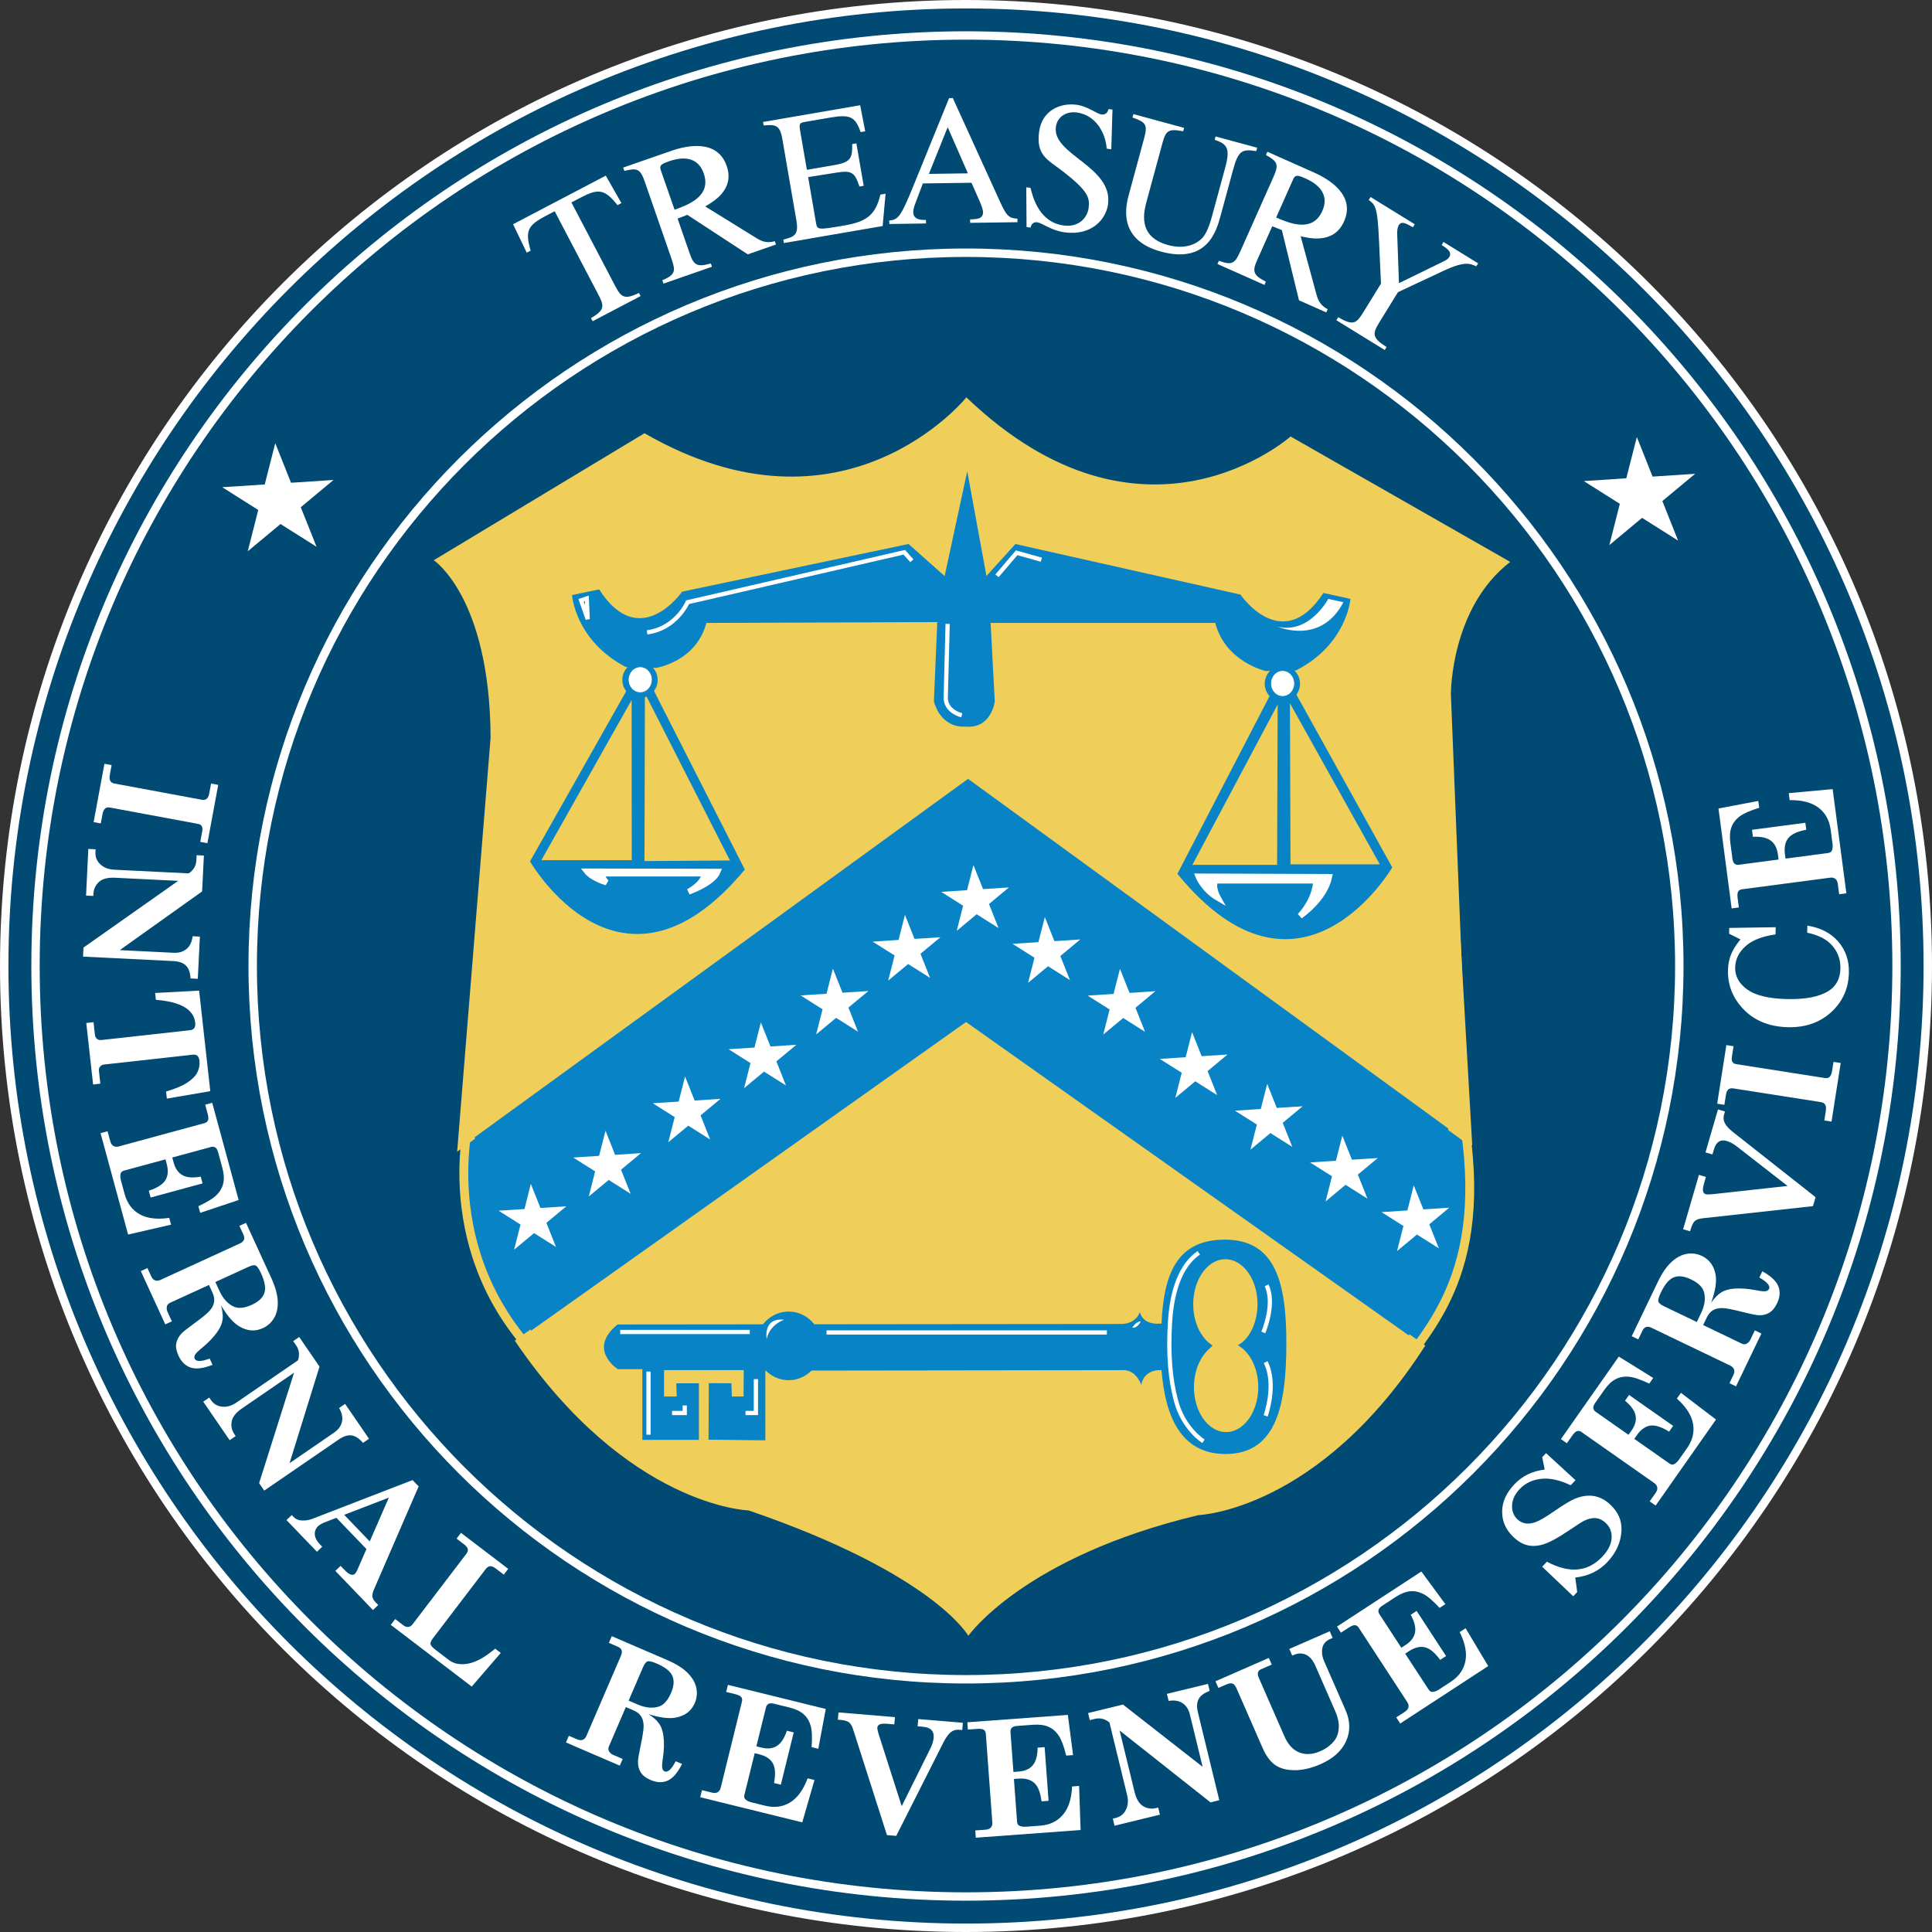 <?xml version="1.0" encoding="UTF-8" standalone="no"?>
<!-- Generator: Adobe Illustrator 13.0.1, SVG Export Plug-In . SVG Version: 6.00 Build 14948)  -->
<svg
   xmlns:dc="http://purl.org/dc/elements/1.1/"
   xmlns:cc="http://web.resource.org/cc/"
   xmlns:rdf="http://www.w3.org/1999/02/22-rdf-syntax-ns#"
   xmlns:svg="http://www.w3.org/2000/svg"
   xmlns="http://www.w3.org/2000/svg"
   xmlns:sodipodi="http://sodipodi.sourceforge.net/DTD/sodipodi-0.dtd"
   xmlns:inkscape="http://www.inkscape.org/namespaces/inkscape"
   version="1.0"
   id="Layer_1"
   x="0px"
   y="0px"
   width="720"
   height="720"
   viewBox="0 0 719.984 719.984"
   enable-background="new 0 0 719.984 719.984"
   xml:space="preserve"
   sodipodi:version="0.32"
   inkscape:version="0.45.1"
   sodipodi:docname="IRSSeal.svg"
   inkscape:output_extension="org.inkscape.output.svg.inkscape"><rect x="0" y="0" width="719.984" height="719.984" fill="#333333" stroke="none"/><defs
   id="defs240" /><sodipodi:namedview
   inkscape:window-height="581"
   inkscape:window-width="697"
   inkscape:pageshadow="2"
   inkscape:pageopacity="0.0"
   guidetolerance="10.0"
   gridtolerance="10.0"
   objecttolerance="10.0"
   borderopacity="1.0"
   bordercolor="#666666"
   pagecolor="#ffffff"
   id="base"
   width="720px"
   height="720px"
   inkscape:showpageshadow="false"
   inkscape:zoom="0.52501166"
   inkscape:cx="267.71578"
   inkscape:cy="355.39349"
   inkscape:window-x="282"
   inkscape:window-y="22"
   inkscape:current-layer="Layer_1" />
<path
   d="M 360,1.57 C 557.945,1.57 718.414,162.039 718.414,359.984 C 718.414,557.945 557.945,718.414 360,718.414 C 162.055,718.414 1.57,557.945 1.57,359.984 C 1.57,162.039 162.055,1.57 360,1.57"
   id="path3"
   style="fill:#ffffff" />
<path
   d="M 360,1.57 C 557.945,1.57 718.414,162.039 718.414,359.984 C 718.414,557.945 557.945,718.414 360,718.414 C 162.055,718.414 1.57,557.945 1.57,359.984 C 1.57,162.039 162.055,1.57 360,1.57 z "
   id="path5"
   style="fill:#004a73;stroke:#ffffff;stroke-width:3.141;stroke-opacity:1;fill-opacity:1" />
<path
   d="M 360,706.758 C 551.5,706.758 706.766,551.508 706.766,359.985 C 706.766,168.477 551.5,13.219 360,13.219 C 168.477,13.219 13.234,168.477 13.234,359.985 C 13.234,551.508 168.477,706.758 360,706.758"
   id="path7"
   style="fill:#ffffff" />
<path
   d="M 360,706.758 C 551.5,706.758 706.766,551.508 706.766,359.985 C 706.766,168.477 551.5,13.219 360,13.219 C 168.477,13.219 13.234,168.477 13.234,359.985 C 13.234,551.508 168.477,706.758 360,706.758 z "
   id="path9"
   style="fill:#004a73;stroke:#ffffff;stroke-width:3.111;fill-opacity:1;stroke-opacity:1" />
<path
   d="M 360,625.805 C 506.797,625.805 625.812,506.782 625.812,359.985 C 625.812,213.203 506.797,94.18 360,94.18 C 213.195,94.18 94.172,213.203 94.172,359.985 C 94.172,506.781 213.195,625.805 360,625.805"
   id="path11"
   style="fill:#004a73;fill-opacity:1" />
<path
   d="M 542.562,403.086 C 558.554,470.008 533.304,493.578 522.359,509.563 M 175.148,416.141 C 175.148,416.141 161.265,466.641 201.664,507.039"
   id="path235"
   style="fill:#0884c6;stroke:#efce5a;stroke-width:3.306;stroke-opacity:1;fill-opacity:1" /><path
   d="M 360,625.805 C 506.797,625.805 625.812,506.782 625.812,359.985 C 625.812,213.203 506.797,94.18 360,94.18 C 213.195,94.18 94.172,213.203 94.172,359.985 C 94.172,506.781 213.195,625.805 360,625.805 z "
   id="path13"
   style="fill:none;stroke:#ffffff;stroke-width:3.141" />
<path
   d="M 170.359,429.195 L 182.82,274.968 C 182.609,222.609 161.64,208.78 161.64,208.78 L 240.179,161.452 C 314.765,204.444 360.132,148.077 360.132,148.077 C 426.187,211.335 480.952,162.655 480.952,162.655 L 562.811,209.397 C 540.514,226.538 540.694,258.702 540.694,258.702 L 547.436,426.772 L 360.766,290.883 L 170.359,429.195"
   id="path15"
   style="fill:#efce5a;fill-opacity:1;stroke:none;stroke-opacity:1" />
<path
   d="M 170.359,429.195 L 182.82,274.968 C 182.609,222.609 161.64,208.78 161.64,208.78 L 240.179,161.452 C 314.765,204.444 360.132,148.077 360.132,148.077 C 426.187,211.335 480.952,162.655 480.952,162.655 L 562.811,209.397 C 540.514,226.538 540.694,258.702 540.694,258.702 L 547.436,426.772 L 360.766,290.883 L 170.359,429.195 z "
   id="path17"
   style="fill:none;stroke:none;stroke-width:3.141" />
<path
   d="M 360.859,609.617 C 360.859,609.617 381.461,580.133 446.601,564.633 C 446.601,564.633 491.539,563.11 531.163,501.422 L 360,380.25 L 191.828,499.594 C 233.867,561.61 278.992,562.883 278.992,562.883 C 348.094,586.531 360.859,609.617 360.859,609.617"
   id="path19"
   style="fill:#efce5a;fill-opacity:1" />
<path
   d="M 360.859,609.617 C 360.859,609.617 381.461,580.133 446.601,564.633 C 446.601,564.633 491.539,563.11 531.163,501.422 L 360,380.25 L 191.828,499.594 C 233.867,561.61 278.992,562.883 278.992,562.883 C 348.094,586.531 360.859,609.617 360.859,609.617 z "
   id="path21"
   style="fill:none;stroke:none;stroke-width:3.141" />
<path
   d="M 432.859,510.602 C 434.257,528.18 440.242,541.758 456.554,541.852 C 476.226,541.977 479.374,522.5 479.374,500.422 C 479.374,478.336 475.515,461.922 456.382,461.969 C 438.405,462.024 433.655,474.969 432.843,493.399 L 432.687,493.227 C 432.687,493.227 426.195,494.266 424.781,489 C 424.781,489 423.383,493.578 417.414,493.398 L 230.148,493.578 C 218.664,502.883 230.25,510.25 230.25,510.25 L 239.383,510.25 L 239.383,536.586 L 260.453,536.586 L 260.453,515.516 L 252.023,515.516 L 252.195,520.43 L 247.461,520.43 L 247.461,510.602 L 277.156,510.602 L 277.101,520.43 L 272.742,520.43 L 272.562,515.492 L 264.14,515.453 L 264.038,536.523 L 285.21,536.757 L 285.21,510.78 L 418.983,510.6 C 423.561,510.78 425.303,516.038 425.303,516.038 C 426.539,509.898 432.859,510.602 432.859,510.602"
   id="path23"
   style="fill:#0884c6;fill-opacity:1" />
<path
   d="M 293.898,514.352 C 300.687,514.352 306.179,508.618 306.179,501.555 C 306.179,494.5 300.687,488.774 293.898,488.774 C 287.109,488.774 281.609,494.501 281.609,501.555 C 281.609,508.617 287.109,514.352 293.898,514.352"
   id="path25"
   style="fill:#0884c6;fill-opacity:1" />
<line
   x1="241.672"
   y1="511.133"
   x2="241.672"
   y2="534.656"
   id="line27"
   style="fill:#292526" />
<path
   d="M 231.141,496.383 L 279.414,496.383 M 277.828,526.57 L 281.695,526.57 L 281.695,513.945 M 250.445,526.57 L 255.179,526.57 L 255.179,523.758 M 241.672,511.133 L 241.672,534.656"
   id="path29"
   style="fill:none;stroke:#ffffff;stroke-width:1.575" />
<path
   d="M 285.734,499.008 C 286.781,493.578 292.226,491.813 292.226,491.813 C 284.156,490.938 285.734,499.008 285.734,499.008"
   id="path31"
   style="fill:#ffffff" />
<line
   x1="308.023"
   y1="496.555"
   x2="412.492"
   y2="496.555"
   id="line33"
   style="fill:none;stroke:#ffffff;stroke-width:1.575" />
<path
   d="M 421.977,494.797 C 424.079,494.969 425.133,492.352 425.133,492.352 C 423.031,492.695 421.977,494.797 421.977,494.797"
   id="path35"
   style="fill:#ffffff" />
<path
   d="M 471.656,507.609 C 475.875,515.867 471.656,527.632 471.656,527.632 M 472.016,479 C 475.352,486.016 470.782,496.555 470.782,496.555 M 446.727,466.883 C 440.055,471.453 436.727,480.938 436.024,492.695 C 435.321,504.461 436.032,513.828 438.305,522.187 C 441.11,532.554 448.493,537.109 448.493,537.109"
   id="path37"
   style="fill:none;stroke:#ffffff;stroke-width:1.575" />
<path
   d="M 462.758,501.32 C 466.57,504.023 469.305,509.281 469.664,515.578 C 470.203,525.242 464.937,533.687 457.906,534.422 C 450.875,535.164 444.734,527.945 444.187,518.289 C 443.82,511.625 446.203,505.539 450.023,502.172 L 450.671,501.531 C 446.89,498.781 444.194,493.461 443.905,487.156 C 443.452,477.492 448.78,469.133 455.819,468.515 C 462.858,467.874 468.936,475.203 469.389,484.874 C 469.709,491.546 467.272,497.593 463.42,500.897 L 462.758,501.32"
   id="path39"
   style="fill:#efce5a;fill-opacity:1" />
<path
   d="M 462.758,501.32 C 466.57,504.023 469.305,509.281 469.664,515.578 C 470.203,525.242 464.937,533.687 457.906,534.422 C 450.875,535.164 444.734,527.945 444.187,518.289 C 443.82,511.625 446.203,505.539 450.023,502.172 L 450.671,501.531 C 446.89,498.781 444.194,493.461 443.905,487.156 C 443.452,477.492 448.78,469.133 455.819,468.515 C 462.858,467.874 468.936,475.203 469.389,484.874 C 469.709,491.546 467.272,497.593 463.42,500.897 L 462.758,501.32 z "
   id="path41"
   style="fill:none;stroke:#0884c6;stroke-width:1.575;stroke-opacity:1" />
<path
   d="M 370.711,261.281 L 369.164,232.14 L 452.883,232.14 C 456.633,246.679 471.656,250.062 471.656,250.062 L 482.898,249.882 C 501.976,240.194 503.257,223.187 503.257,223.187 L 493.195,220.976 C 477.828,244.492 462.265,221.578 462.265,221.578 L 378.413,202.742 L 367.608,214.648 L 360.46,175.617 L 352.03,214.679 L 338.577,202.726 L 254.186,220.492 C 254.186,220.492 238.436,243.281 223.272,219.64 L 213.178,221.773 C 213.178,221.773 214.334,238.781 233.326,248.617 L 244.56,248.883 C 244.56,248.883 259.38,246.649 263.255,232.141 L 349.161,231.821 L 349.286,231.798 L 348.028,261.4 C 351.051,271.822 359.466,270.767 359.466,270.767 C 369.648,271.82 370.711,261.281 370.711,261.281"
   id="path43"
   style="fill:#0884c6;fill-opacity:1" />
<path
   d="M 241.141,235.656 C 252.024,234.258 256.243,224.422 256.243,224.422 L 337,205.805 L 339.812,208.977"
   id="path45"
   style="fill:none;stroke:#ffffff;stroke-width:1.575" />
<polyline
   points="216.562,223.727 219.023,230.734 218.664,223.016 216.562,223.727 "
   id="polyline47"
   style="fill:#292526" />
<polygon
   points="216.562,223.727 219.023,230.734 218.664,223.016 216.562,223.727 "
   id="polygon49"
   style="fill:none;stroke:#ffffff;stroke-width:1.575" />
<path
   d="M 476.227,233.555 C 487.993,236.367 495.008,223.188 495.008,223.188 L 500.633,224.422 C 492.203,240.578 476.227,233.555 476.227,233.555"
   id="path51"
   style="fill:#ffffff" />
<path
   d="M 371.539,214.586 L 378.867,206 L 388.078,208.578 M 353.148,232.5 L 352.453,259.539 C 352.101,265.156 358.422,266.555 358.422,266.555"
   id="path53"
   style="fill:none;stroke:#ffffff;stroke-width:1.575" />
<path
   d="M 482.727,258.141 L 518.844,323.25 C 518.844,323.25 484.656,381.789 438.774,325.648 L 473.594,258.484 L 482.727,258.141"
   id="path55"
   style="fill:#0884c6;fill-opacity:1" />
<path
   d="M 453.93,334.68 C 448.492,331.524 446.555,326.602 446.555,326.602 L 495.36,326.782 C 493.61,335.212 484.469,341.344 484.469,341.344 C 490.617,334.5 490.453,328.188 490.453,328.188 L 453.047,328.188 C 451.469,330.297 453.93,334.68 453.93,334.68"
   id="path57"
   style="fill:#ffffff" />
<path
   d="M 453.93,334.68 C 448.492,331.524 446.555,326.602 446.555,326.602 L 495.36,326.782 C 493.61,335.212 484.469,341.344 484.469,341.344 C 490.617,334.5 490.453,328.188 490.453,328.188 L 453.047,328.188 C 451.469,330.297 453.93,334.68 453.93,334.68 z "
   id="path59"
   style="fill:none;stroke:#ffffff;stroke-width:2.139" />
<path
   style="fill:#0884c6;fill-opacity:1;stroke:#0884c6;stroke-opacity:1"
   d="M 360.761,290.875 L 539.195,420.778 L 524.757,496.87 L 360.011,380.248 L 198.171,495.089 L 177.453,424.028 L 360.761,290.875 z "
   id="path3388" /><path
   d="M 234.164,256.172 L 197.516,321.008 C 197.516,321.008 231.235,379.805 277.563,324.047 L 243.282,256.602 L 234.164,256.172"
   id="path61"
   style="fill:#0884c6;fill-opacity:1" />
<polyline
   points="239.555,255.094 239.383,321.68 273.312,321.445 239.555,255.094 "
   id="polyline63"
   style="fill:#efce5a;fill-opacity:1" />
<polygon
   points="239.555,255.094 239.383,321.68 273.312,321.445 239.555,255.094 "
   id="polygon65"
   style="fill:none;stroke:#0884c6;stroke-width:1.575;stroke-opacity:1" />
<polyline
   points="236.172,257.859 236.219,321.344 200.398,321.344 236.172,257.859 "
   id="polyline67"
   style="fill:#efce5a;fill-opacity:1" />
<polygon
   points="236.172,257.859 236.219,321.344 200.398,321.344 236.172,257.859 "
   id="polygon69"
   style="fill:none;stroke:#0884c6;stroke-width:1.575;stroke-opacity:1" />
<path
   d="M 226.039,328.891 C 220.601,327.258 218.664,324.735 218.664,324.735 L 267.469,324.829 C 265.719,329.165 256.594,332.329 256.594,332.329 C 262.735,328.806 262.563,325.548 262.563,325.548 L 225.165,325.548 C 223.578,326.633 226.039,328.891 226.039,328.891"
   id="path71"
   style="fill:#ffffff" />
<path
   d="M 226.039,328.891 C 220.601,327.258 218.664,324.735 218.664,324.735 L 267.469,324.829 C 265.719,329.165 256.594,332.329 256.594,332.329 C 262.735,328.806 262.563,325.548 262.563,325.548 L 225.165,325.548 C 223.578,326.633 226.039,328.891 226.039,328.891 z "
   id="path73"
   style="fill:none;stroke:#ffffff;stroke-width:2.139" />
<polyline
   points="476.93,259.367 476.711,323.086 443.047,323.086 476.93,259.367 "
   id="polyline75"
   style="fill:#efce5a;fill-opacity:1" />
<polygon
   points="476.93,259.367 476.711,323.086 443.047,323.086 476.93,259.367 "
   id="polygon77"
   style="fill:none;stroke:#0884c6;stroke-width:1.575;stroke-opacity:1" />
<polyline
   points="479.914,259.016 480.141,322.906 515.547,322.906 479.914,259.016 "
   id="polyline79"
   style="fill:#efce5a;fill-opacity:1" />
<polygon
   points="479.914,259.016 480.141,322.906 515.547,322.906 479.914,259.016 "
   id="polygon81"
   style="fill:none;stroke:#0884c6;stroke-width:1.575;stroke-opacity:1" />
<path
   d="M 238.508,260.086 C 242.141,260.086 245.078,257.094 245.078,253.391 C 245.078,249.688 242.14,246.68 238.508,246.68 C 234.867,246.68 231.922,249.688 231.922,253.391 C 231.922,257.094 234.867,260.086 238.508,260.086"
   id="path83"
   style="fill:#0884c6;fill-opacity:1" />
<path
   d="M 238.594,258.148 C 241.063,258.148 243.055,255.976 243.055,253.304 C 243.055,250.632 241.063,248.468 238.594,248.468 C 236.141,248.468 234.117,250.648 234.117,253.304 C 234.117,255.977 236.125,258.148 238.594,258.148"
   id="path85"
   style="fill:#ffffff" />
<path
   d="M 238.594,258.148 C 241.063,258.148 243.055,255.976 243.055,253.304 C 243.055,250.632 241.063,248.468 238.594,248.468 C 236.141,248.468 234.117,250.648 234.117,253.304 C 234.117,255.977 236.125,258.148 238.594,258.148 z "
   id="path87"
   style="fill:none;stroke:#0884c6;stroke-width:0.311;stroke-opacity:1" />
<path
   d="M 477.891,261.5 C 481.532,261.5 484.469,258.492 484.469,254.789 C 484.469,251.086 481.531,248.094 477.891,248.094 C 474.266,248.094 471.313,251.086 471.313,254.789 C 471.313,258.492 474.266,261.5 477.891,261.5"
   id="path89"
   style="fill:#0884c6;fill-opacity:1" />
<path
   d="M 477.977,259.547 C 480.446,259.547 482.454,257.391 482.454,254.711 C 482.454,252.047 480.446,249.867 477.977,249.867 C 475.508,249.867 473.516,252.047 473.516,254.711 C 473.516,257.391 475.508,259.547 477.977,259.547"
   id="path91"
   style="fill:#ffffff" />
<path
   d="M 477.977,259.547 C 480.446,259.547 482.454,257.391 482.454,254.711 C 482.454,252.047 480.446,249.867 477.977,249.867 C 475.508,249.867 473.516,252.047 473.516,254.711 C 473.516,257.391 475.508,259.547 477.977,259.547 z "
   id="path93"
   style="fill:none;stroke:#0884c6;stroke-width:0.311;stroke-opacity:1" />
<path
   d="M 238.727,110.336 L 220.852,119.711 L 220.235,118.539 C 225.68,115.383 225.126,113.875 222.751,109.344 L 206.704,78.719 L 203.399,80.446 C 196.657,83.985 195.61,86.008 197.758,93.399 L 196.297,94.165 L 191.203,83.563 L 225.75,65.454 L 231.578,75.681 L 230.109,76.447 C 225.281,70.385 222.984,70.181 216.25,73.705 L 212.945,75.447 L 229.351,106.744 C 231.539,110.908 232.874,111.689 238.117,109.174 L 238.727,110.336"
   id="path95"
   style="fill:#ffffff;fill-opacity:1" />
<path
   d="M 328.93,84.234 L 292.133,90.57 L 291.906,89.273 C 296.226,88.25 297.679,87.367 296.781,82.117 L 291.562,51.859 C 290.64,46.468 288.929,46.359 284.578,46.75 L 284.359,45.453 L 320.547,39.219 L 322.438,48.93 L 320.727,49.227 C 318.665,43.329 316.704,42.547 309.141,43.86 L 299.938,45.438 C 298.508,45.688 297.688,45.829 298.086,48.141 L 300.695,63.282 L 311.187,61.47 C 317.257,60.423 317.656,58.665 317.57,53.697 L 319.14,53.424 L 321.859,69.244 L 320.289,69.51 C 318.539,64.205 317.351,63.424 311.68,64.338 L 301.164,65.994 L 304.07,82.9 C 304.554,85.697 304.562,85.767 314.718,84.017 C 323.234,82.548 326.296,79.923 328.101,72.517 L 330.023,72.197 L 328.93,84.234"
   id="path97"
   style="fill:#ffffff;fill-opacity:1" />
<path
   d="M 414.133,55.633 L 412.43,55.399 C 412.008,49.626 408.446,42.876 401.25,41.915 C 397.836,41.446 394.047,43.11 393.477,47.353 C 392.102,57.642 414.805,62.087 412.922,76.119 C 412.141,81.947 406.602,87.9 396.797,86.588 C 391.602,85.893 388.547,83.119 386.492,82.838 C 385.054,82.643 384.203,83.713 384.062,84.815 L 382.554,84.604 L 382.452,69.807 L 384.022,70.01 C 384.897,73.424 387.194,82.791 396.436,84.041 C 401.936,84.768 405.186,81.229 405.686,77.525 C 406.209,73.619 405.42,71.142 396.147,63.9 C 390.28,59.4 386.061,57.916 387.249,49.025 C 388.296,41.22 395.046,38.22 401.218,39.048 C 405.327,39.595 408.718,42.415 410.429,42.657 C 412.351,42.915 412.913,41.384 413.14,40.641 L 414.578,40.829 L 414.133,55.633"
   id="path99"
   style="fill:#ffffff;fill-opacity:1" />
<path
   d="M 468.148,56.32 C 462.867,55.453 461.46,56.156 459.554,63.156 L 454.82,80.57 C 453.367,85.922 449.953,98.461 432.679,93.765 C 416.132,89.273 419.656,76.257 420.749,72.249 L 426.405,51.429 C 427.749,46.491 427.007,45.499 422.03,43.796 L 422.382,42.523 L 441.265,47.656 L 440.921,48.922 C 435.538,47.899 434.499,48.539 433.21,53.281 L 427.405,74.64 C 426.249,78.906 423.733,88.187 435.343,91.335 C 440.538,92.749 444.937,91.647 447.718,89.038 C 448.991,87.804 450.257,85.78 451.726,80.382 L 456.617,62.359 C 458.562,55.226 457.265,53.648 452.664,52.109 L 453.008,50.851 L 468.485,55.054 L 468.148,56.32"
   id="path101"
   style="fill:#ffffff;fill-opacity:1" />
<path
   d="M 550.141,99.258 C 547.875,98.196 545.797,97.227 537.883,100.953 L 520.969,108.875 L 513.93,120.289 C 511.313,124.531 511.461,125.992 516.719,129.328 L 516.031,130.437 L 498.023,119.335 L 498.718,118.218 C 504.546,121.663 505.562,120.421 508.32,115.945 L 514.64,105.695 L 513.906,89.656 C 513.351,77.125 512.57,76.398 510.078,74.531 L 510.766,73.422 L 527.235,83.578 L 526.547,84.687 C 523.774,83.148 522.258,82.296 521.25,83.953 C 520.852,84.586 520.633,86 520.68,87.086 L 521.336,105.531 L 537.945,97.422 C 538.765,97.024 539.609,96.578 540.117,95.75 C 541.25,93.93 539.078,92.438 537.258,91.312 L 537.946,90.187 L 550.837,98.132 L 550.141,99.258"
   id="path103"
   style="fill:#ffffff;fill-opacity:1" />

<path
   id="path105"
   style="fill:#ffffff;fill-opacity:1"
   d="M 289.18,91.125 L 278.664,94.781 L 256.133,80.054 L 252.516,81.46 L 256.977,94.327 C 258.508,98.702 259.586,99.718 264.907,98.171 L 265.329,99.405 L 247.251,105.694 L 246.813,104.452 C 251.993,102.28 251.766,100.819 250.071,95.921 L 240.259,67.64 C 238.571,62.804 237.384,62.554 232.657,63.687 L 232.227,62.453 L 250.25,56.187 C 256.078,54.164 267.328,51.796 270.812,61.851 C 273.859,70.609 265.906,75.124 262.804,76.929 L 282,88.805 C 284.047,90.063 286.023,90.68 288.742,89.883 L 289.18,91.125M 251.383,78.156 C 256.352,76.375 265.227,73.164 262.266,64.656 C 259.532,56.758 251.68,59.281 249.25,60.125 C 246.086,61.219 245.695,61.813 246.289,63.531 L 251.383,78.156" />

<path
   id="path109"
   style="fill:#ffffff;fill-opacity:1"
   d="M 379.18,82.805 L 361.547,83.047 L 361.531,81.735 C 364.093,81.704 366.367,81.594 366.336,79.04 C 366.32,77.931 365.383,75.665 364.953,74.704 L 362.031,68.11 L 343.914,68.36 L 340.852,76.493 C 340.524,77.399 340.329,78.368 340.336,79.134 C 340.375,82.032 343.625,81.993 345.07,81.97 L 345.093,83.282 L 331.413,83.477 L 331.39,82.165 C 332.492,82.079 333.663,81.931 334.89,80.587 C 336.46,78.845 338.531,73.751 339.804,70.704 L 353.695,36.563 L 355.078,36.54 L 372.851,75.556 C 375.14,80.572 376.117,81.322 379.156,81.494 L 379.18,82.805M 360.703,64.602 L 353.164,47.391 L 346.172,64.797 L 360.703,64.602" />

<path
   id="path113"
   style="fill:#ffffff;fill-opacity:1"
   d="M 494.258,116.43 L 484.086,111.914 L 477.703,85.75 L 474.117,84.312 L 468.578,96.757 C 466.687,100.991 466.797,102.468 471.734,104.968 L 471.203,106.171 L 453.695,98.382 L 454.234,97.179 C 459.492,99.14 460.328,97.929 462.437,93.187 L 474.617,65.835 C 476.695,61.163 475.992,60.171 471.773,57.765 L 472.304,56.554 L 489.742,64.32 C 495.375,66.82 505.203,72.781 500.875,82.515 C 497.102,90.984 488.219,88.843 484.703,88.038 L 490.617,109.811 C 491.25,112.139 492.265,113.952 494.789,115.225 L 494.258,116.43M 475.578,81.062 C 480.43,83.148 489.109,86.867 492.758,78.648 C 496.172,71 488.711,67.476 486.344,66.429 C 483.305,65.062 482.61,65.234 481.867,66.913 L 475.578,81.062" />
<polyline
   points="191.594,465.711 193.977,456.344 185.805,451.18 195.453,450.562 197.82,441.188 201.406,450.172   211.047,449.539 203.617,455.711 207.188,464.68 199.023,459.539 191.594,465.711 "
   id="polyline117"
   style="fill:#ffffff" />
<polyline
   points="219.414,445.891 221.789,436.531 213.625,431.375 223.258,430.742 225.656,421.383   229.219,430.359 238.859,429.727 231.438,435.898 235.008,444.875 226.836,439.719 219.414,445.891 "
   id="polyline119"
   style="fill:#ffffff" />
<polyline
   points="249.055,425.664 251.438,416.305 243.266,411.141 252.914,410.523 255.297,401.156   258.867,410.133 268.508,409.492 261.078,415.664 264.648,424.648 256.492,419.484 249.055,425.664 "
   id="polyline121"
   style="fill:#ffffff" />
<polyline
   points="277.297,405.516 279.68,396.164 271.516,391.008 281.164,390.383 283.539,381.008 287.125,389.992   296.758,389.359 289.328,395.539 292.898,404.508 284.727,399.352 277.297,405.516 "
   id="polyline123"
   style="fill:#ffffff" />
<polyline
   points="304.148,385.484 306.531,376.117 298.375,370.961 308.008,370.336 310.391,360.969   313.969,369.945 323.602,369.32 316.172,375.484 319.742,384.469 311.586,379.312 304.148,385.484 "
   id="polyline125"
   style="fill:#ffffff" />
<polyline
   points="330.992,365.43 333.383,356.062 325.211,350.922 334.852,350.281 337.234,340.93 340.812,349.906   350.453,349.273 343.023,355.438 346.602,364.414 338.422,359.258 330.992,365.43 "
   id="polyline127"
   style="fill:#ffffff" />
<polyline
   points="356.539,346.883 358.914,337.523 350.75,332.367 360.391,331.727 362.766,322.375 366.344,331.336   375.984,330.719 368.555,336.891 372.125,345.859 363.961,340.703 356.539,346.883 "
   id="polyline129"
   style="fill:#ffffff" />
<polyline
   points="383.125,366.266 385.516,356.898 377.344,351.742 386.977,351.109 389.375,341.758   392.938,350.727 402.578,350.102 395.148,356.273 398.727,365.25 390.57,360.078 383.125,366.266 "
   id="polyline131"
   style="fill:#ffffff" />
<polyline
   points="411.133,385.547 413.516,376.188 405.344,371.031 414.984,370.406 417.367,361.039   420.945,370.023 430.578,369.375 423.148,375.562 426.727,384.531 418.562,379.375 411.133,385.547 "
   id="polyline133"
   style="fill:#ffffff" />
<polyline
   points="438,409.133 440.383,399.773 432.211,394.617 441.859,393.992 444.242,384.625 447.812,393.602   457.453,392.977 450.023,399.156 453.594,408.117 445.438,402.961 438,409.133 "
   id="polyline135"
   style="fill:#ffffff" />
<polyline
   points="466,428.43 468.383,419.07 460.219,413.914 469.852,413.281 472.242,403.914 475.805,412.891   485.445,412.266 478.016,418.43 481.594,427.406 473.43,422.25 466,428.43 "
   id="polyline137"
   style="fill:#ffffff" />
<polyline
   points="494,447.727 496.383,438.352 488.219,433.195 497.852,432.57 500.234,423.203 503.812,432.18   513.445,431.555 506.023,437.727 509.594,446.695 501.43,441.531 494,447.727 "
   id="polyline139"
   style="fill:#ffffff" />
<polyline
   points="520.625,466.227 523,456.875 514.836,451.711 524.477,451.094 526.852,441.734 530.438,450.695   540.07,450.07 532.641,456.25 536.219,465.227 528.047,460.055 520.625,466.227 "
   id="polyline141"
   style="fill:#ffffff" />
<g
   id="g143"
   style="fill:#ffffff;fill-opacity:1">
	<path
   d="M 81.324,292.499 L 77.292,314.231 L 74.626,313.736 L 75.355,309.808 C 75.511,308.966 75.457,308.325 75.192,307.88 C 74.929,307.436 74.472,307.152 73.822,307.032 L 40.996,300.942 C 40.23,300.8 39.649,300.9 39.249,301.242 C 38.733,301.68 38.384,302.386 38.203,303.361 L 37.554,306.859 L 34.888,306.364 L 38.92,284.632 L 41.586,285.127 L 40.969,288.453 C 40.756,289.6 40.798,290.442 41.093,290.982 C 41.389,291.521 41.909,291.86 42.655,291.998 L 75.109,298.019 C 75.912,298.168 76.544,298.063 77.006,297.704 C 77.468,297.345 77.785,296.706 77.955,295.789 L 78.657,292.004 L 81.324,292.499 z "
   id="path145"
   style="fill:#ffffff;fill-opacity:1" />
</g>
<g
   id="g147"
   style="fill:#ffffff;fill-opacity:1">
	<path
   d="M 75.978,318.833 L 75.319,332.201 L 44.639,354.075 L 64.705,355.063 C 66.686,355.161 68.301,354.674 69.55,353.608 C 70.8,352.541 71.544,350.971 71.783,348.901 L 74.49,349.034 L 73.715,364.762 L 71.008,364.628 C 70.883,362.423 70.305,360.817 69.274,359.814 C 68.244,358.809 66.67,358.255 64.553,358.151 L 30.945,356.496 L 31.111,353.129 L 66.401,328.259 L 42.865,327.1 C 40.169,326.967 38.175,327.487 36.882,328.659 C 35.59,329.831 34.9,331.33 34.81,333.155 L 34.774,333.884 L 32.066,333.75 L 32.922,316.363 L 35.63,316.496 L 35.571,317.69 C 35.487,319.399 36.094,320.869 37.395,322.101 C 38.695,323.332 40.411,324.001 42.544,324.106 L 70.349,325.475 C 72.133,324.259 73.076,322.641 73.176,320.622 L 73.271,318.7 L 75.978,318.833 z "
   id="path149"
   style="fill:#ffffff;fill-opacity:1" />
</g>
<g
   id="g151"
   style="fill:#ffffff;fill-opacity:1">
	<path
   d="M 74.208,369.165 L 78.365,406.638 L 62.183,409.402 L 61.891,406.765 C 65.301,405.759 67.927,404.658 69.768,403.455 C 71.61,402.253 72.871,400.974 73.553,399.618 C 74.233,398.261 74.49,396.829 74.323,395.322 C 74.226,394.452 73.977,393.835 73.574,393.468 C 73.172,393.102 72.632,392.956 71.956,393.031 L 38.801,396.708 C 38.163,396.779 37.664,397.035 37.302,397.476 C 36.94,397.917 36.79,398.418 36.852,398.979 L 37.392,403.848 L 34.697,404.147 L 32.154,381.222 L 34.849,380.923 L 35.364,385.561 C 35.441,386.255 35.7,386.785 36.141,387.147 C 36.582,387.508 37.131,387.653 37.788,387.581 L 70.769,383.923 C 71.541,383.837 72.088,383.566 72.41,383.11 C 72.731,382.653 72.842,381.982 72.743,381.092 C 72.197,376.165 67.315,373.332 58.099,372.595 L 57.816,370.044 L 74.208,369.165 z "
   id="path153"
   style="fill:#ffffff;fill-opacity:1" />
</g>
<g
   id="g155"
   style="fill:#ffffff;fill-opacity:1">
	<path
   d="M 79.082,410.964 L 88.933,447.205 L 74.607,451.976 L 73.934,449.5 C 77.208,447.985 79.482,446.586 80.756,445.304 C 82.028,444.021 82.848,442.57 83.214,440.95 C 83.579,439.33 83.451,437.375 82.829,435.087 L 81.284,429.402 C 81.044,428.52 80.698,427.93 80.244,427.631 C 79.789,427.332 79.253,427.266 78.634,427.435 L 64.199,431.358 L 64.727,433.299 C 65.333,435.531 66.442,437.089 68.052,437.971 C 69.661,438.853 71.912,439.021 74.807,438.477 L 75.495,441.008 L 56.136,446.271 L 55.448,443.739 C 58.61,442.698 60.679,441.38 61.656,439.786 C 62.633,438.19 62.781,436.145 62.104,433.651 L 61.668,432.047 L 46.276,436.231 C 45.601,436.415 45.176,436.742 45.002,437.212 C 44.752,437.925 44.78,438.843 45.086,439.969 L 46.447,444.978 C 47.38,448.411 49.24,450.916 52.027,452.497 C 54.813,454.076 58.491,454.527 63.061,453.849 L 63.749,456.382 L 47.739,460.069 L 37.468,422.279 L 40.085,421.568 L 41.102,425.31 C 41.331,426.154 41.722,426.739 42.273,427.062 C 42.824,427.384 43.466,427.447 44.198,427.249 L 76.219,418.545 C 76.894,418.361 77.331,418.006 77.531,417.479 C 77.731,416.952 77.674,416.115 77.364,414.972 L 76.469,411.679 L 79.082,410.964 z "
   id="path157"
   style="fill:#ffffff;fill-opacity:1" />
</g>
<g
   id="g159"
   style="fill:#ffffff;fill-opacity:1">
	<path
   d="M 91.672,455.71 L 101.059,476.17 C 102.582,479.491 103.397,482.396 103.501,484.883 C 103.605,487.369 103.155,489.463 102.151,491.164 C 101.147,492.865 99.745,494.129 97.943,494.956 C 95.065,496.276 92.143,496.055 89.176,494.294 C 86.917,492.957 84.647,490.341 82.369,486.445 C 82.972,488.646 83.159,490.467 82.93,491.909 C 82.701,493.349 82.054,494.826 80.99,496.34 C 79.594,498.331 77.723,500.293 75.381,502.226 C 73.87,503.455 72.971,504.339 72.684,504.877 C 72.396,505.415 72.35,505.897 72.544,506.32 C 73.079,507.486 74.945,507.474 78.143,506.286 L 79.213,508.618 C 75.846,509.949 73.155,510.296 71.141,509.659 C 69.127,509.021 67.58,507.527 66.502,505.179 C 65.732,503.5 65.459,501.994 65.682,500.663 C 65.905,499.33 66.557,498.096 67.64,496.957 C 68.253,496.291 69.835,495.03 72.385,493.176 C 75.371,491.014 77.31,489.413 78.202,488.373 C 79.094,487.333 79.623,486.272 79.79,485.19 C 79.956,484.108 79.76,482.959 79.201,481.74 L 77.876,478.85 L 63.432,485.477 C 62.796,485.769 62.395,486.178 62.23,486.703 C 62.031,487.435 62.094,488.155 62.418,488.862 L 64.047,492.413 L 61.582,493.545 L 52.475,473.694 L 54.94,472.563 L 56.351,475.637 C 56.716,476.432 57.199,476.938 57.8,477.154 C 58.401,477.37 59.074,477.307 59.816,476.967 L 89.366,463.408 C 90.178,463.036 90.69,462.576 90.9,462.031 C 91.109,461.485 91.056,460.868 90.74,460.178 L 89.208,456.839 L 91.672,455.71 z M 80.26,477.757 L 81.78,481.069 C 83.125,484.002 84.938,485.971 87.218,486.979 C 88.95,487.724 91.176,487.472 93.898,486.224 C 96.407,485.073 97.952,483.604 98.534,481.819 C 99.116,480.034 98.698,477.595 97.279,474.504 C 96.517,472.843 95.857,471.884 95.301,471.626 C 94.744,471.368 93.838,471.526 92.584,472.103 L 80.26,477.757 z "
   id="path161"
   style="fill:#ffffff;fill-opacity:1" />
</g>
<g
   id="g163"
   style="fill:#ffffff;fill-opacity:1">
	<path
   d="M 111.5,498.249 L 119.072,509.286 L 107.902,545.272 L 124.469,533.907 C 126.104,532.786 127.095,531.422 127.444,529.816 C 127.792,528.21 127.434,526.51 126.369,524.718 L 128.605,523.184 L 137.512,536.168 L 135.276,537.702 C 133.84,536.022 132.409,535.095 130.981,534.92 C 129.552,534.744 127.964,535.257 126.217,536.455 L 98.47,555.491 L 96.562,552.711 L 109.586,511.551 L 90.155,524.88 C 87.929,526.407 86.656,528.027 86.339,529.743 C 86.021,531.459 86.378,533.069 87.411,534.576 L 87.824,535.178 L 85.588,536.712 L 75.74,522.357 L 77.976,520.823 L 78.652,521.809 C 79.62,523.219 80.994,524.022 82.774,524.214 C 84.554,524.407 86.325,523.901 88.086,522.692 L 111.043,506.945 C 111.726,504.896 111.496,503.038 110.353,501.371 L 109.265,499.784 L 111.5,498.249 z "
   id="path165"
   style="fill:#ffffff;fill-opacity:1" />
</g>
<g
   id="g167"
   style="fill:#ffffff;fill-opacity:1">
	<path
   d="M 156.016,553.925 L 139.329,592.399 C 138.867,593.491 138.685,594.367 138.783,595.029 C 138.88,595.692 139.239,596.345 139.859,596.99 L 140.951,598.126 L 138.996,600.005 L 124.972,585.418 L 126.927,583.538 L 128.24,584.904 C 129.278,585.983 130.111,586.611 130.74,586.789 C 131.368,586.966 131.88,586.866 132.272,586.489 C 132.58,586.192 132.857,585.765 133.102,585.206 L 136.557,577.271 L 125.368,565.631 L 121.678,567.052 C 120.139,567.64 119.104,568.19 118.572,568.701 C 117.661,569.577 117.245,570.624 117.326,571.844 C 117.406,573.064 118.006,574.256 119.127,575.422 L 120.078,576.411 L 118.123,578.29 L 106.767,566.477 L 108.722,564.598 L 109.371,565.273 C 110.1,566.032 110.981,566.471 112.012,566.589 C 113.469,566.758 114.939,566.563 116.422,566.002 L 153.751,551.565 L 156.016,553.925 z M 144.896,558.111 L 128.259,564.517 L 137.79,574.431 L 144.896,558.111 z "
   id="path169"
   style="fill:#ffffff;fill-opacity:1" />
</g>
<g
   id="g171"
   style="fill:#ffffff;fill-opacity:1">
	<path
   d="M 170.147,573.386 L 171.792,571.23 L 189.389,584.653 L 187.744,586.809 L 184.777,584.545 C 183.926,583.897 183.207,583.605 182.62,583.67 C 182.033,583.735 181.461,584.131 180.908,584.858 L 161.455,610.361 C 160.665,611.396 160.323,612.181 160.43,612.715 C 160.536,613.249 161.192,613.975 162.398,614.895 L 167.336,618.662 C 169.174,620.064 171.556,620.501 174.481,619.968 C 177.405,619.436 180.754,617.578 184.528,614.393 L 186.614,615.985 L 175.799,628.529 L 145.637,605.522 L 147.282,603.366 L 150.296,605.665 C 150.96,606.172 151.592,606.385 152.192,606.305 C 152.791,606.224 153.327,605.874 153.798,605.256 L 173.799,579.034 C 174.282,578.401 174.459,577.808 174.33,577.258 C 174.2,576.707 173.71,576.107 172.859,575.458 L 170.147,573.386 z "
   id="path173"
   style="fill:#ffffff;fill-opacity:1" />
</g>
<g
   id="g175"
   style="fill:#ffffff;fill-opacity:1">
	<path
   d="M 227.973,609.739 L 248.648,618.642 C 252.004,620.087 254.554,621.699 256.297,623.475 C 258.04,625.25 259.109,627.107 259.503,629.042 C 259.897,630.978 259.702,632.856 258.918,634.676 C 257.666,637.584 255.348,639.378 251.965,640.058 C 249.392,640.579 245.955,640.157 241.653,638.789 C 243.576,640.021 244.935,641.248 245.73,642.472 C 246.524,643.695 247.034,645.224 247.258,647.061 C 247.555,649.474 247.48,652.184 247.035,655.188 C 246.737,657.113 246.66,658.371 246.808,658.963 C 246.955,659.556 247.243,659.944 247.671,660.129 C 248.849,660.636 250.228,659.378 251.805,656.353 L 254.161,657.368 C 252.552,660.612 250.787,662.673 248.865,663.548 C 246.943,664.425 244.794,664.351 242.42,663.328 C 240.724,662.598 239.512,661.664 238.785,660.525 C 238.058,659.387 237.716,658.033 237.757,656.463 C 237.767,655.557 238.096,653.562 238.748,650.476 C 239.517,646.871 239.884,644.383 239.85,643.014 C 239.815,641.645 239.498,640.502 238.897,639.587 C 238.296,638.673 237.38,637.95 236.147,637.419 L 233.229,636.162 L 226.943,650.758 C 226.666,651.401 226.642,651.973 226.871,652.473 C 227.214,653.151 227.743,653.643 228.457,653.951 L 232.046,655.496 L 230.973,657.987 L 210.914,649.349 L 211.987,646.858 L 215.094,648.196 C 215.897,648.542 216.594,648.593 217.186,648.351 C 217.777,648.108 218.235,647.612 218.558,646.862 L 231.417,617.001 C 231.771,616.18 231.842,615.497 231.633,614.951 C 231.424,614.406 230.97,613.983 230.274,613.683 L 226.9,612.23 L 227.973,609.739 z M 234.268,633.753 L 237.615,635.194 C 240.578,636.47 243.244,636.718 245.612,635.939 C 247.397,635.332 248.882,633.654 250.066,630.905 C 251.158,628.37 251.321,626.244 250.558,624.528 C 249.793,622.813 247.849,621.283 244.725,619.937 C 243.047,619.214 241.914,618.944 241.328,619.125 C 240.743,619.308 240.176,620.032 239.631,621.3 L 234.268,633.753 z "
   id="path177"
   style="fill:#ffffff;fill-opacity:1" />
</g>
<g
   id="g179"
   style="fill:#ffffff;fill-opacity:1">
	<path
   d="M 271.27,627.884 L 307.735,636.87 L 304.949,651.71 L 302.458,651.096 C 302.723,647.498 302.605,644.831 302.103,643.096 C 301.599,641.361 300.728,639.939 299.489,638.832 C 298.25,637.727 296.479,636.89 294.177,636.322 L 288.458,634.913 C 287.57,634.694 286.886,634.711 286.404,634.962 C 285.922,635.214 285.604,635.651 285.45,636.274 L 281.871,650.798 L 283.824,651.279 C 286.07,651.833 287.969,651.62 289.522,650.64 C 291.074,649.661 292.315,647.775 293.244,644.981 L 295.792,645.609 L 290.992,665.088 L 288.444,664.46 C 289.069,661.191 288.922,658.742 288.002,657.113 C 287.082,655.485 285.366,654.361 282.856,653.743 L 281.242,653.346 L 277.426,668.832 C 277.259,669.512 277.338,670.042 277.664,670.423 C 278.166,670.987 278.982,671.408 280.116,671.688 L 285.156,672.93 C 288.609,673.781 291.703,673.371 294.437,671.703 C 297.17,670.034 299.351,667.038 300.977,662.714 L 303.525,663.342 L 298.975,679.128 L 260.952,669.758 L 261.601,667.125 L 265.366,668.053 C 266.216,668.262 266.916,668.204 267.467,667.88 C 268.017,667.555 268.383,667.025 268.564,666.288 L 276.504,634.068 C 276.671,633.389 276.573,632.835 276.209,632.404 C 275.844,631.974 275.085,631.617 273.935,631.333 L 270.623,630.518 L 271.27,627.884 z "
   id="path181"
   style="fill:#ffffff;fill-opacity:1" />
</g>
<g
   id="g183"
   style="fill:#ffffff;fill-opacity:1">
	<path
   d="M 312.469,638.154 L 333.508,639.905 L 333.283,642.607 L 330.989,642.416 C 329.419,642.285 328.365,642.354 327.826,642.621 C 327.286,642.889 326.996,643.273 326.954,643.777 C 326.915,644.242 327.068,645.035 327.411,646.156 L 336.029,673.091 L 346.716,651.597 C 347.429,650.154 347.839,648.793 347.945,647.515 C 348.045,646.314 347.762,645.373 347.097,644.694 C 346.431,644.014 345.373,643.614 343.92,643.493 L 341.973,643.331 L 342.198,640.629 L 358.821,642.013 L 358.596,644.715 L 357.346,644.611 C 356.28,644.522 355.296,644.811 354.392,645.477 C 353.488,646.143 352.568,647.393 351.636,649.226 L 334,684.158 L 330.533,683.869 L 317.962,644.58 C 317.547,643.238 317.019,642.326 316.376,641.844 C 315.733,641.362 314.657,641.057 313.146,640.931 L 312.245,640.857 L 312.469,638.154 z "
   id="path185"
   style="fill:#ffffff;fill-opacity:1" />
</g>
<g
   id="g187"
   style="fill:#ffffff;fill-opacity:1">
	<path
   d="M 360.488,641.832 L 397.945,639.083 L 399.892,654.057 L 397.333,654.245 C 396.472,650.741 395.533,648.242 394.517,646.748 C 393.501,645.253 392.232,644.172 390.712,643.503 C 389.191,642.836 387.249,642.589 384.883,642.763 L 379.008,643.194 C 378.096,643.261 377.451,643.488 377.07,643.878 C 376.689,644.266 376.522,644.78 376.569,645.42 L 377.664,660.339 L 379.67,660.192 C 381.977,660.022 383.717,659.233 384.89,657.821 C 386.063,656.409 386.659,654.231 386.677,651.286 L 389.294,651.095 L 390.762,671.104 L 388.145,671.295 C 387.727,667.992 386.828,665.709 385.449,664.446 C 384.07,663.182 382.091,662.645 379.512,662.835 L 377.854,662.957 L 379.021,678.864 C 379.072,679.562 379.313,680.042 379.741,680.302 C 380.392,680.683 381.3,680.83 382.464,680.745 L 387.64,680.365 C 391.187,680.104 394.003,678.758 396.086,676.324 C 398.168,673.891 399.313,670.366 399.52,665.751 L 402.138,665.56 L 402.7,681.98 L 363.644,684.846 L 363.445,682.141 L 367.313,681.857 C 368.185,681.794 368.833,681.522 369.255,681.043 C 369.678,680.564 369.862,679.945 369.807,679.189 L 367.378,646.094 C 367.327,645.397 367.061,644.9 366.581,644.604 C 366.101,644.307 365.27,644.204 364.087,644.29 L 360.685,644.54 L 360.488,641.832 z "
   id="path189"
   style="fill:#ffffff;fill-opacity:1" />
</g>
<g
   id="g191"
   style="fill:#ffffff;fill-opacity:1">
	<path
   d="M 405.484,638.387 L 418.488,635.223 L 448.173,658.431 L 443.423,638.91 C 442.954,636.983 442.03,635.572 440.652,634.678 C 439.274,633.782 437.558,633.515 435.505,633.874 L 434.864,631.238 L 450.163,627.515 L 450.805,630.151 C 448.726,630.896 447.351,631.907 446.681,633.179 C 446.01,634.453 445.925,636.119 446.426,638.178 L 454.383,670.873 L 451.107,671.671 L 417.241,644.896 L 422.812,667.792 C 423.45,670.414 424.515,672.179 426.006,673.086 C 427.497,673.992 429.13,674.229 430.906,673.797 L 431.614,673.624 L 432.256,676.259 L 415.341,680.375 L 414.699,677.74 L 415.861,677.457 C 417.523,677.053 418.76,676.053 419.572,674.457 C 420.384,672.86 420.538,671.024 420.032,668.949 L 413.45,641.9 C 411.777,640.535 409.958,640.09 407.994,640.568 L 406.124,641.023 L 405.484,638.387 z "
   id="path193"
   style="fill:#ffffff;fill-opacity:1" />
</g>
<g
   id="g195"
   style="fill:#ffffff;fill-opacity:1">
	<path
   d="M 452.963,626.545 L 472.836,617.846 L 473.924,620.33 L 469.891,622.096 C 469.321,622.345 468.959,622.732 468.806,623.254 C 468.654,623.777 468.748,624.431 469.091,625.214 L 478.655,647.065 C 480.004,650.146 481.857,652.152 484.217,653.081 C 486.576,654.013 489.199,653.845 492.084,652.582 C 494.203,651.654 495.927,650.359 497.257,648.695 C 498.226,647.465 498.776,645.897 498.907,643.993 C 499.039,642.09 498.592,639.963 497.562,637.611 L 490.219,620.837 C 489.283,618.699 488.105,617.305 486.685,616.654 C 485.265,616.003 483.753,616.028 482.151,616.729 L 481.563,616.986 L 480.475,614.502 L 495.54,607.908 L 496.628,610.392 L 495.586,610.848 C 494.02,611.534 493.085,612.648 492.784,614.19 C 492.483,615.733 492.715,617.378 493.478,619.123 L 501.441,637.314 C 503.211,641.357 503.28,645.198 501.649,648.84 C 500.007,652.508 496.809,655.383 492.055,657.464 C 488.654,658.953 485.449,659.692 482.442,659.683 C 479.435,659.673 477.017,659.022 475.19,657.732 C 473.364,656.443 471.818,654.354 470.555,651.469 L 460.838,629.271 C 460.387,628.239 459.88,627.617 459.321,627.406 C 458.761,627.194 457.974,627.311 456.959,627.756 L 454.048,629.03 L 452.963,626.545 z "
   id="path197"
   style="fill:#ffffff;fill-opacity:1" />
</g>
<g
   id="g199"
   style="fill:#ffffff;fill-opacity:1">
	<path
   d="M 498.237,606.171 L 529.687,585.644 L 538.634,597.805 L 536.486,599.208 C 534.037,596.558 532.007,594.824 530.394,594.008 C 528.781,593.192 527.149,592.86 525.495,593.01 C 523.841,593.161 522.02,593.885 520.035,595.181 L 515.102,598.401 C 514.336,598.901 513.881,599.412 513.736,599.936 C 513.591,600.46 513.694,600.992 514.045,601.529 L 522.221,614.055 L 523.906,612.955 C 525.844,611.69 526.984,610.157 527.328,608.353 C 527.672,606.551 527.139,604.356 525.73,601.771 L 527.927,600.336 L 538.892,617.136 L 536.695,618.571 C 534.731,615.883 532.841,614.32 531.022,613.882 C 529.205,613.444 527.212,613.932 525.048,615.344 L 523.655,616.253 L 532.373,629.608 C 532.756,630.195 533.197,630.498 533.698,630.519 C 534.453,630.538 535.319,630.227 536.296,629.589 L 540.643,626.752 C 543.622,624.808 545.433,622.268 546.079,619.131 C 546.725,615.994 546.021,612.357 543.97,608.217 L 546.168,606.782 L 554.603,620.88 L 521.81,642.284 L 520.328,640.013 L 523.576,637.893 C 524.308,637.414 524.744,636.865 524.882,636.24 C 525.02,635.617 524.882,634.987 524.468,634.352 L 506.331,606.564 C 505.948,605.978 505.476,605.671 504.912,605.644 C 504.349,605.618 503.571,605.928 502.578,606.576 L 499.722,608.441 L 498.237,606.171 z "
   id="path201"
   style="fill:#ffffff;fill-opacity:1" />
</g>
<g
   id="g203"
   style="fill:#ffffff;fill-opacity:1">
	<path
   d="M 575.644,547.653 L 574.722,543.035 L 576.149,541.535 L 587.128,551.61 L 585.32,553.512 C 581.283,551.552 577.63,550.747 574.359,551.098 C 571.088,551.45 568.408,552.723 566.319,554.921 C 564.537,556.795 563.598,558.805 563.5,560.951 C 563.402,563.097 564.063,564.846 565.484,566.197 C 566.329,567 567.323,567.504 568.468,567.708 C 569.613,567.912 570.926,567.735 572.41,567.176 C 573.891,566.615 576.132,565.295 579.126,563.214 C 582.636,560.789 585.193,559.239 586.801,558.564 C 589.363,557.505 591.752,557.156 593.971,557.517 C 596.188,557.878 598.262,558.976 600.192,560.811 C 603.08,563.555 604.439,566.739 604.268,570.358 C 604.061,574.722 602.279,578.672 598.916,582.209 C 595.822,585.464 591.862,587.358 587.036,587.894 L 587.77,593.299 L 586.283,594.862 L 574.702,583.853 L 576.471,581.993 C 584.83,586.431 591.693,585.829 597.058,580.185 C 599.251,577.877 600.426,575.578 600.581,573.287 C 600.735,570.996 600.018,569.094 598.426,567.582 C 597.315,566.524 596.113,565.92 594.825,565.766 C 593.537,565.613 592.099,565.907 590.511,566.647 C 589.642,567.053 587.716,568.276 584.733,570.314 C 580.695,573.039 577.573,574.752 575.365,575.455 C 573.156,576.157 571.136,576.294 569.303,575.866 C 567.473,575.438 565.712,574.422 564.023,572.815 C 561.178,570.111 559.766,566.953 559.787,563.336 C 559.807,559.721 561.343,556.307 564.396,553.094 C 567.329,550.009 571.078,548.195 575.644,547.653 z "
   id="path205"
   style="fill:#ffffff;fill-opacity:1" />
</g>
<g
   id="g207"
   style="fill:#ffffff;fill-opacity:1">
	<path
   d="M 581.695,536.294 L 603.266,505.55 L 616.092,513.516 L 614.618,515.617 C 611.359,514.068 608.831,513.214 607.03,513.055 C 605.23,512.896 603.591,513.194 602.111,513.949 C 600.631,514.705 599.211,516.053 597.849,517.994 L 594.465,522.815 C 593.941,523.563 593.707,524.208 593.768,524.748 C 593.829,525.29 594.121,525.744 594.646,526.112 L 606.89,534.703 L 608.045,533.057 C 609.374,531.163 609.863,529.317 609.512,527.515 C 609.161,525.713 607.852,523.873 605.584,521.996 L 607.091,519.848 L 623.513,531.37 L 622.006,533.518 C 619.185,531.752 616.848,531.003 614.996,531.272 C 613.146,531.542 611.478,532.734 609.993,534.85 L 609.039,536.21 L 622.095,545.371 C 622.668,545.773 623.192,545.891 623.664,545.724 C 624.371,545.461 625.06,544.851 625.73,543.897 L 628.711,539.648 C 630.754,536.736 631.492,533.705 630.925,530.552 C 630.359,527.4 628.355,524.283 624.91,521.201 L 626.417,519.054 L 639.488,529.008 L 616.996,561.065 L 614.776,559.507 L 617.004,556.332 C 617.506,555.616 617.706,554.943 617.602,554.312 C 617.498,553.681 617.136,553.148 616.516,552.712 L 589.353,533.653 C 588.78,533.251 588.226,533.142 587.694,533.326 C 587.161,533.511 586.554,534.089 585.874,535.058 L 583.914,537.851 L 581.695,536.294 z "
   id="path209"
   style="fill:#ffffff;fill-opacity:1" />
</g>
<g
   id="g211"
   style="fill:#ffffff;fill-opacity:1">
	<path
   d="M 608.079,497.959 L 617.83,477.67 C 619.413,474.376 621.129,471.896 622.976,470.227 C 624.823,468.559 626.721,467.569 628.671,467.255 C 630.621,466.941 632.49,467.214 634.276,468.072 C 637.13,469.443 638.826,471.833 639.365,475.241 C 639.778,477.834 639.215,481.251 637.672,485.491 C 638.982,483.622 640.264,482.314 641.519,481.572 C 642.774,480.828 644.323,480.382 646.167,480.234 C 648.591,480.038 651.295,480.224 654.277,480.793 C 656.188,481.171 657.443,481.299 658.041,481.176 C 658.64,481.054 659.038,480.782 659.24,480.362 C 659.796,479.206 658.596,477.777 655.639,476.076 L 656.75,473.763 C 659.925,475.505 661.91,477.355 662.706,479.311 C 663.501,481.268 663.339,483.412 662.219,485.742 C 661.419,487.407 660.437,488.579 659.269,489.258 C 658.101,489.937 656.735,490.223 655.167,490.117 C 654.263,490.07 652.281,489.658 649.226,488.88 C 645.657,487.962 643.186,487.492 641.817,487.47 C 640.448,487.449 639.293,487.718 638.354,488.281 C 637.415,488.843 636.655,489.729 636.074,490.938 L 634.697,493.802 L 649.019,500.686 C 649.651,500.99 650.222,501.038 650.731,500.83 C 651.421,500.515 651.936,500.007 652.273,499.306 L 653.965,495.785 L 656.409,496.96 L 646.948,516.645 L 644.504,515.47 L 645.969,512.421 C 646.348,511.633 646.428,510.939 646.21,510.337 C 645.992,509.736 645.515,509.259 644.779,508.905 L 615.475,494.821 C 614.669,494.434 613.99,494.334 613.437,494.521 C 612.883,494.708 612.442,495.142 612.114,495.826 L 610.522,499.138 L 608.079,497.959 z M 632.332,492.663 L 633.911,489.378 C 635.309,486.47 635.667,483.816 634.986,481.419 C 634.455,479.61 632.839,478.058 630.139,476.76 C 627.652,475.565 625.535,475.314 623.79,476.006 C 622.045,476.698 620.435,478.577 618.961,481.644 C 618.17,483.29 617.853,484.411 618.01,485.003 C 618.166,485.597 618.866,486.191 620.111,486.79 L 632.332,492.663 z "
   id="path213"
   style="fill:#ffffff;fill-opacity:1" />
</g>
<g
   id="g215"
   style="fill:#ffffff;fill-opacity:1">
	<path
   d="M 627.235,458.101 L 633.132,437.83 L 635.736,438.588 L 635.092,440.8 C 634.653,442.312 634.51,443.359 634.664,443.94 C 634.819,444.521 635.139,444.883 635.624,445.024 C 636.071,445.155 636.88,445.164 638.046,445.049 L 666.156,441.958 L 647.214,427.212 C 645.943,426.226 644.691,425.554 643.458,425.195 C 642.302,424.858 641.324,424.949 640.525,425.465 C 639.728,425.983 639.124,426.941 638.716,428.34 L 638.17,430.216 L 635.566,429.458 L 640.226,413.444 L 642.83,414.201 L 642.479,415.405 C 642.18,416.432 642.268,417.454 642.741,418.472 C 643.215,419.491 644.257,420.639 645.868,421.917 L 676.597,446.142 L 675.624,449.484 L 634.621,453.994 C 633.225,454.135 632.225,454.472 631.625,455.006 C 631.025,455.54 630.512,456.534 630.088,457.99 L 629.836,458.857 L 627.235,458.101 z "
   id="path217"
   style="fill:#ffffff;fill-opacity:1" />
</g>
<g
   id="g219"
   style="fill:#ffffff;fill-opacity:1">
	<path
   d="M 639.931,411.305 L 643.352,389.468 L 646.031,389.888 L 645.413,393.835 C 645.28,394.68 645.352,395.321 645.628,395.757 C 645.905,396.195 646.369,396.464 647.023,396.566 L 680.007,401.733 C 680.776,401.854 681.354,401.738 681.743,401.385 C 682.247,400.933 682.575,400.217 682.728,399.238 L 683.279,395.723 L 685.959,396.143 L 682.538,417.979 L 679.858,417.559 L 680.381,414.217 C 680.562,413.065 680.497,412.224 680.187,411.693 C 679.876,411.163 679.347,410.839 678.598,410.721 L 645.988,405.613 C 645.181,405.487 644.551,405.61 644.1,405.981 C 643.649,406.353 643.35,407 643.205,407.921 L 642.609,411.724 L 639.931,411.305 z "
   id="path221"
   style="fill:#ffffff;fill-opacity:1" />
</g>
<g
   id="g223"
   style="fill:#ffffff;fill-opacity:1">
	<path
   d="M 648.604,350.087 L 644.374,347.959 L 644.432,345.803 L 661.738,345.541 L 661.665,348.223 C 656.668,348.924 652.935,350.399 650.461,352.646 C 647.988,354.893 646.713,357.503 646.633,360.476 C 646.544,363.741 648.025,366.485 651.073,368.706 C 654.123,370.928 658.997,372.129 665.696,372.31 C 672.784,372.502 678.078,371.468 681.578,369.21 C 684.328,367.398 685.752,364.655 685.851,360.982 C 685.951,357.31 684.685,354.183 682.051,351.604 C 680.137,349.743 677.276,348.402 673.467,347.58 L 673.538,344.956 C 678.436,345.712 682.272,347.691 685.045,350.897 C 687.816,354.103 689.142,357.99 689.018,362.556 C 688.858,368.463 686.641,373.357 682.368,377.238 C 678.095,381.119 672.706,382.97 666.199,382.795 C 658.975,382.6 653.269,380.142 649.083,375.419 C 645.52,371.395 643.809,366.749 643.951,361.482 C 644.008,359.403 644.385,357.483 645.083,355.722 C 645.782,353.963 646.956,352.084 648.604,350.087 z "
   id="path225"
   style="fill:#ffffff;fill-opacity:1" />
</g>
<polyline
   points="92.328,205.445 96.242,190.047 82.82,181.57 98.656,180.539 102.578,165.156 108.453,179.906   124.289,178.867 112.086,189.023 117.961,203.758 104.531,195.281 92.328,205.445 "
   id="polyline227"
   style="fill:#ffffff;fill-opacity:1" />
<polyline
   points="599.742,203.133 603.648,187.75 590.227,179.281 606.062,178.234 609.992,162.859 615.859,177.609   631.711,176.57 619.5,186.719 625.375,201.477 611.945,192.984 599.742,203.133 "
   id="polyline229"
   style="fill:#ffffff;fill-opacity:1" />
<g
   id="g231"
   style="fill:#ffffff;fill-opacity:1">
	<path
   d="M 645.32,338.531 L 640.414,301.296 L 655.249,298.488 L 655.584,301.031 C 652.137,302.093 649.696,303.175 648.262,304.275 C 646.829,305.376 645.823,306.704 645.243,308.261 C 644.664,309.818 644.529,311.772 644.839,314.122 L 645.609,319.963 C 645.729,320.869 645.993,321.5 646.403,321.858 C 646.813,322.216 647.336,322.353 647.971,322.269 L 662.802,320.315 L 662.539,318.32 C 662.236,316.027 661.347,314.336 659.871,313.246 C 658.393,312.156 656.184,311.687 653.244,311.84 L 652.901,309.238 L 672.791,306.617 L 673.134,309.219 C 669.861,309.826 667.634,310.856 666.452,312.305 C 665.27,313.755 664.848,315.762 665.186,318.325 L 665.403,319.973 L 681.216,317.889 C 681.91,317.797 682.375,317.531 682.611,317.087 C 682.954,316.414 683.049,315.501 682.896,314.344 L 682.218,309.198 C 681.753,305.671 680.246,302.94 677.697,301 C 675.147,299.062 671.563,298.122 666.944,298.182 L 666.601,295.579 L 682.96,294.071 L 688.076,332.897 L 685.387,333.251 L 684.881,329.406 C 684.767,328.539 684.458,327.908 683.955,327.513 C 683.452,327.119 682.825,326.971 682.073,327.071 L 649.174,331.406 C 648.481,331.497 648,331.791 647.732,332.287 C 647.464,332.783 647.408,333.62 647.562,334.794 L 648.008,338.177 L 645.32,338.531 z "
   id="path233"
   style="fill:#ffffff;fill-opacity:1" />
</g>

<line
   x1="537.844"
   y1="266.688"
   x2="546.992"
   y2="426.844"
   id="line237"
   style="fill:none;stroke:#efce5a;stroke-width:3.306;stroke-opacity:1" />
</svg>